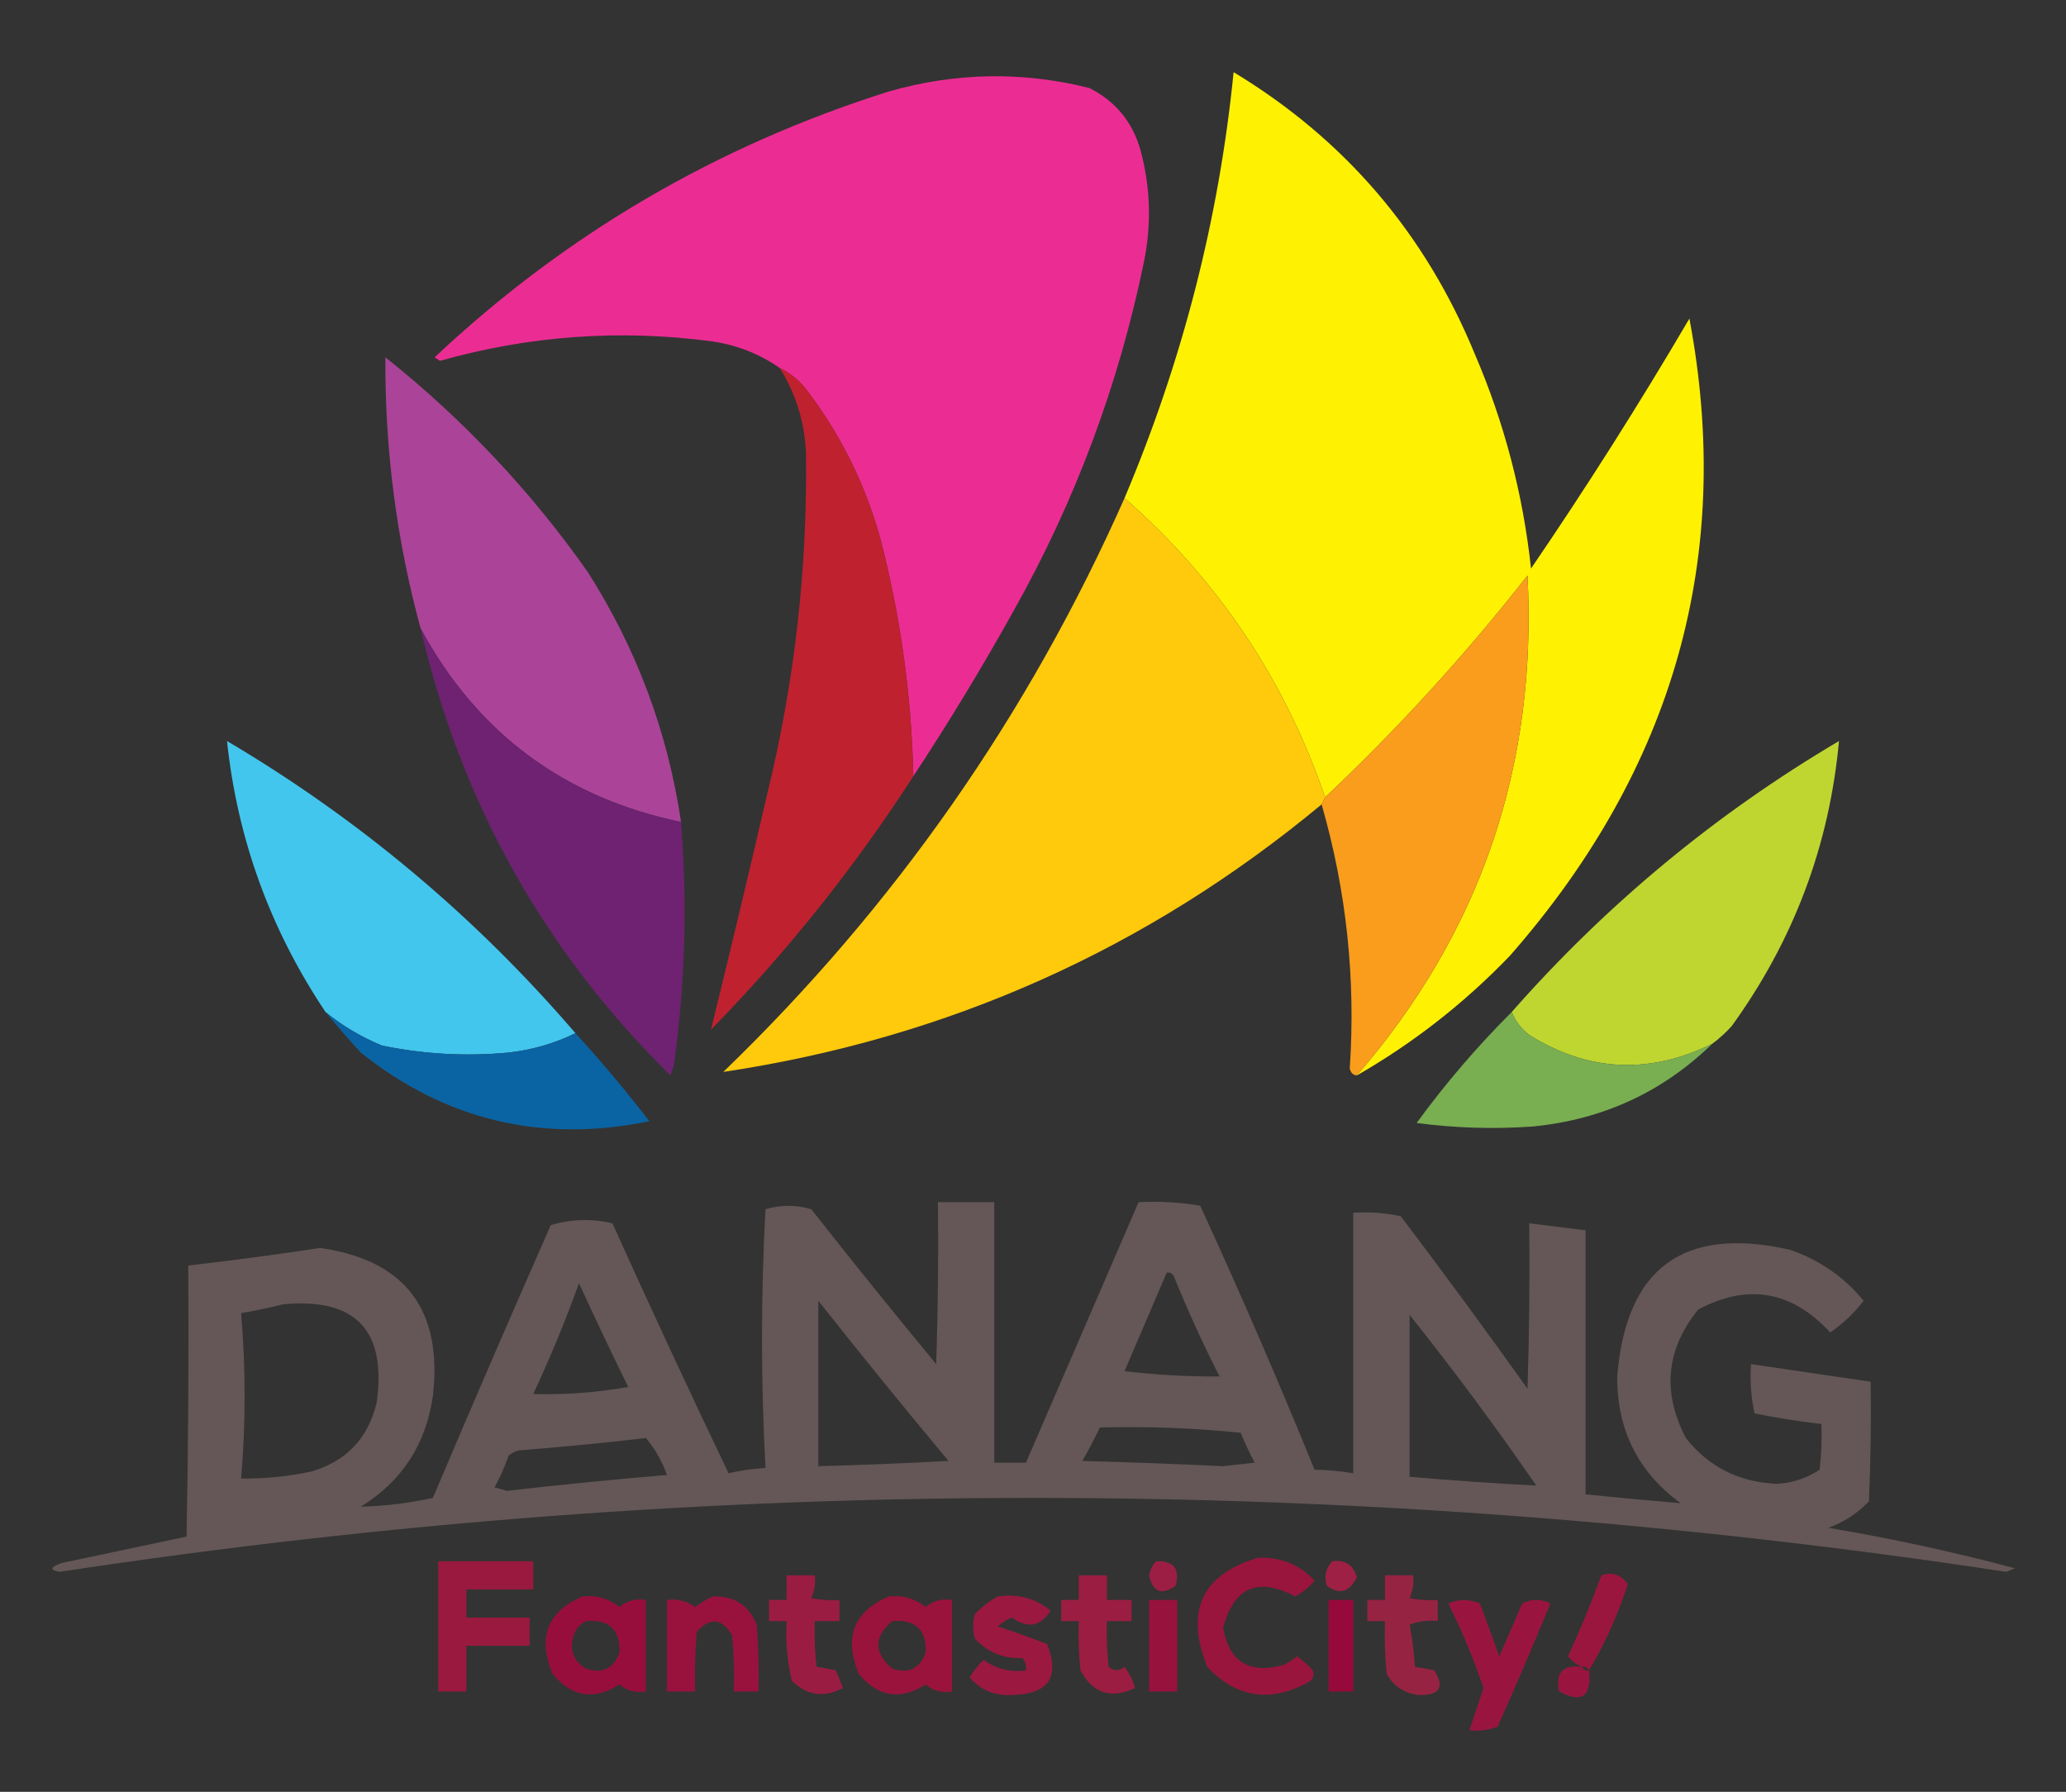 <?xml version="1.0" encoding="UTF-8"?>
<!DOCTYPE svg PUBLIC "-//W3C//DTD SVG 1.1//EN" "http://www.w3.org/Graphics/SVG/1.1/DTD/svg11.dtd">
<svg xmlns="http://www.w3.org/2000/svg" version="1.1" width="587px" height="509px" style="shape-rendering:geometricPrecision; text-rendering:geometricPrecision; image-rendering:optimizeQuality; fill-rule:evenodd; clip-rule:evenodd" xmlns:xlink="http://www.w3.org/1999/xlink">
<rect width="100%" height="100%" fill="#333333" stroke="none"/>
<g><path style="opacity:1" fill="#eb2d93" d="M 259.5,220.5 C 258.996,197.469 255.83,174.802 250,152.5C 245.636,137.105 238.636,123.105 229,110.5C 226.894,107.882 224.394,105.882 221.5,104.5C 215.802,100.542 209.468,98.042 202.5,97C 176.343,93.483 150.509,95.316 125,102.5C 124.5,102.167 124,101.833 123.5,101.5C 160.59,66.608 203.59,41.441 252.5,26C 271.465,20.564 290.465,20.231 309.5,25C 316.881,28.715 321.715,34.549 324,42.5C 326.882,53.083 327.215,63.75 325,74.5C 317.812,109.396 305.478,142.396 288,173.5C 279.034,189.601 269.534,205.268 259.5,220.5 Z"/></g>
<g><path style="opacity:1" fill="#fef202" d="M 385.5,305.5 C 420.652,264.883 436.818,217.55 434,163.5C 416.443,185.894 397.276,206.894 376.5,226.5C 365.03,193.046 346.03,164.713 319.5,141.5C 336.002,102.486 346.335,62.153 350.5,20.5C 382.067,39.576 404.9,66.242 419,100.5C 427.398,120.028 432.731,140.361 435,161.5C 450.79,138.368 465.79,114.701 480,90.5C 492.696,157.917 475.696,218.251 429,271.5C 416.057,284.957 401.557,296.29 385.5,305.5 Z"/></g>
<g><path style="opacity:1" fill="#ab4498" d="M 193.5,233.5 C 160.254,226.572 135.588,208.239 119.5,178.5C 112.669,153.372 109.336,127.706 109.5,101.5C 131.638,119.135 150.805,139.469 167,162.5C 180.882,184.267 189.715,207.934 193.5,233.5 Z"/></g>
<g><path style="opacity:1" fill="#c0212f" d="M 221.5,104.5 C 224.394,105.882 226.894,107.882 229,110.5C 238.636,123.105 245.636,137.105 250,152.5C 255.83,174.802 258.996,197.469 259.5,220.5C 242.828,246.356 223.661,270.356 202,292.5C 207.469,270.289 212.802,247.955 218,225.5C 225.795,193.608 229.462,161.274 229,128.5C 228.59,119.774 226.09,111.774 221.5,104.5 Z"/></g>
<g><path style="opacity:1" fill="#feca0b" d="M 319.5,141.5 C 346.03,164.713 365.03,193.046 376.5,226.5C 376.167,227.167 375.833,227.833 375.5,228.5C 325.965,269.597 269.298,294.931 205.5,304.5C 254.122,257.588 292.122,203.255 319.5,141.5 Z"/></g>
<g><path style="opacity:1" fill="#fa9d1c" d="M 385.5,305.5 C 384.414,305.38 383.747,304.713 383.5,303.5C 385.223,278.005 382.556,253.005 375.5,228.5C 375.833,227.833 376.167,227.167 376.5,226.5C 397.276,206.894 416.443,185.894 434,163.5C 436.818,217.55 420.652,264.883 385.5,305.5 Z"/></g>
<g><path style="opacity:1" fill="#6e2271" d="M 119.5,178.5 C 135.588,208.239 160.254,226.572 193.5,233.5C 195.324,256.581 194.657,279.581 191.5,302.5C 191.167,303.5 190.833,304.5 190.5,305.5C 154.617,270.213 130.95,227.88 119.5,178.5 Z"/></g>
<g><path style="opacity:1" fill="#bfd631" d="M 486.5,296.5 C 468.586,305.3 451.253,304.467 434.5,294C 432.235,292.242 430.568,290.075 429.5,287.5C 456.447,256.871 487.447,231.204 522.5,210.5C 519.763,240.201 509.596,267.201 492,291.5C 490.296,293.373 488.463,295.04 486.5,296.5 Z"/></g>
<g><path style="opacity:1" fill="#43c6ed" d="M 163.5,293.5 C 157.516,296.414 151.183,298.247 144.5,299C 132.369,300.139 120.369,299.472 108.5,297C 102.616,294.566 97.282,291.399 92.5,287.5C 76.795,264.043 67.461,238.376 64.5,210.5C 102.033,232.694 135.033,260.361 163.5,293.5 Z"/></g>
<g><path style="opacity:1" fill="#79ae51" d="M 429.5,287.5 C 430.568,290.075 432.235,292.242 434.5,294C 451.253,304.467 468.586,305.3 486.5,296.5C 472.378,310.223 455.378,318.056 435.5,320C 424.464,320.785 413.464,320.452 402.5,319C 410.689,307.777 419.689,297.277 429.5,287.5 Z"/></g>
<g><path style="opacity:1" fill="#0a64a3" d="M 92.5,287.5 C 97.282,291.399 102.616,294.566 108.5,297C 120.369,299.472 132.369,300.139 144.5,299C 151.183,298.247 157.516,296.414 163.5,293.5C 170.823,301.496 177.823,309.83 184.5,318.5C 153.99,324.769 126.657,318.269 102.5,299C 99.041,295.229 95.708,291.395 92.5,287.5 Z"/></g>
<g><path style="opacity:0.998" fill="#655757" d="M 266.5,341.5 C 271.833,341.5 277.167,341.5 282.5,341.5C 282.5,366.167 282.5,390.833 282.5,415.5C 285.5,415.5 288.5,415.5 291.5,415.5C 302.167,390.833 312.833,366.167 323.5,341.5C 329.425,341.192 335.259,341.525 341,342.5C 352.402,367.299 363.235,392.299 373.5,417.5C 377.198,417.552 380.865,417.886 384.5,418.5C 384.5,393.833 384.5,369.167 384.5,344.5C 389.099,344.2 393.599,344.533 398,345.5C 410.244,361.656 422.244,377.989 434,394.5C 434.5,378.837 434.667,363.17 434.5,347.5C 439.833,348.167 445.167,348.833 450.5,349.5C 450.5,374.5 450.5,399.5 450.5,424.5C 459.528,425.421 468.528,426.255 477.5,427C 465.4,418.134 459.4,406.134 459.5,391C 461.976,360.195 478.31,348.195 508.5,355C 516.897,357.861 523.897,362.694 529.5,369.5C 526.813,373.021 523.647,376.021 520,378.5C 509.091,366.665 496.591,364.498 482.5,372C 473.357,383.302 472.19,395.468 479,408.5C 485.568,416.784 494.235,421.118 505,421.5C 509.378,421.24 513.378,419.907 517,417.5C 517.499,413.179 517.666,408.846 517.5,404.5C 511.116,403.779 504.783,402.779 498.5,401.5C 497.507,396.88 497.173,392.214 497.5,387.5C 508.831,389.166 520.164,390.833 531.5,392.5C 531.667,403.838 531.5,415.172 531,426.5C 527.764,429.871 523.931,432.371 519.5,434C 537.387,437.01 555.053,440.843 572.5,445.5C 571.667,445.833 570.833,446.167 570,446.5C 385.668,418.506 201.335,418.506 17,446.5C 14.027,446.028 14.193,445.195 17.5,444C 29.372,441.493 41.205,438.993 53,436.5C 53.5,410.835 53.667,385.169 53.5,359.5C 66.07,358.061 78.57,356.394 91,354.5C 115.107,357.986 125.774,371.986 123,396.5C 121.036,410.284 114.203,420.784 102.5,428C 109.418,427.821 116.251,426.988 123,425.5C 133.976,399.567 145.143,373.734 156.5,348C 162.329,346.284 168.162,346.118 174,347.5C 184.727,371.287 195.727,394.953 207,418.5C 210.411,417.707 213.911,417.207 217.5,417C 216.173,392.566 216.173,368.066 217.5,343.5C 221.815,342.225 226.149,342.225 230.5,343.5C 242.144,358.311 253.977,372.978 266,387.5C 266.5,372.17 266.667,356.837 266.5,341.5 Z M 331.5,361.5 C 332.376,361.369 333.043,361.702 333.5,362.5C 337.431,372.194 341.764,381.694 346.5,391C 337.493,391.066 328.493,390.566 319.5,389.5C 323.512,380.145 327.512,370.812 331.5,361.5 Z M 164.5,364.5 C 168.99,374.318 173.657,384.152 178.5,394C 169.55,395.572 160.55,396.238 151.5,396C 156.327,385.683 160.66,375.183 164.5,364.5 Z M 232.5,369.5 C 244.591,384.768 256.924,399.935 269.5,415C 257.171,415.674 244.838,416.174 232.5,416.5C 232.5,400.833 232.5,385.167 232.5,369.5 Z M 80.5,370.5 C 101.093,368.594 109.926,377.928 107,398.5C 104.609,408.558 98.443,415.058 88.5,418C 81.878,419.423 75.212,420.09 68.5,420C 69.833,404.333 69.833,388.667 68.5,373C 72.665,372.295 76.665,371.461 80.5,370.5 Z M 400.5,373.5 C 413.022,389.202 425.022,405.368 436.5,422C 424.513,421.381 412.513,420.547 400.5,419.5C 400.5,404.167 400.5,388.833 400.5,373.5 Z M 312.5,405.5 C 325.875,405.143 339.208,405.643 352.5,407C 353.689,409.878 355.022,412.712 356.5,415.5C 353.5,415.833 350.5,416.167 347.5,416.5C 334.172,415.86 320.839,415.36 307.5,415C 309.292,411.917 310.959,408.75 312.5,405.5 Z M 183.5,408.5 C 186.119,411.562 188.119,415.062 189.5,419C 174.31,420.269 159.143,421.769 144,423.5C 142.833,423.167 141.667,422.833 140.5,422.5C 142.108,419.618 143.441,416.618 144.5,413.5C 145.376,412.749 146.376,412.249 147.5,412C 159.672,411.043 171.672,409.877 183.5,408.5 Z"/></g>
<g><path style="opacity:1" fill="#9a193f" d="M 124.5,443.5 C 133.5,443.5 142.5,443.5 151.5,443.5C 151.5,446.167 151.5,448.833 151.5,451.5C 145.167,451.5 138.833,451.5 132.5,451.5C 132.5,454.167 132.5,456.833 132.5,459.5C 138.5,459.5 144.5,459.5 150.5,459.5C 150.5,462.167 150.5,464.833 150.5,467.5C 144.5,467.5 138.5,467.5 132.5,467.5C 132.5,471.833 132.5,476.167 132.5,480.5C 129.833,480.5 127.167,480.5 124.5,480.5C 124.5,468.167 124.5,455.833 124.5,443.5 Z"/></g>
<g><path style="opacity:1" fill="#9d1e44" d="M 328.5,443.5 C 333.494,443.329 335.328,445.662 334,450.5C 330.013,453.257 327.513,452.257 326.5,447.5C 326.803,445.886 327.47,444.552 328.5,443.5 Z"/></g>
<g><path style="opacity:1" fill="#99153e" d="M 357.5,442.5 C 363.88,442.265 369.214,444.431 373.5,449C 371.966,450.868 370.133,452.368 368,453.5C 357.381,447.873 350.548,450.873 347.5,462.5C 349.308,472.076 354.974,475.576 364.5,473C 365.966,472.365 367.3,471.531 368.5,470.5C 370.149,471.648 371.649,472.981 373,474.5C 373.507,475.996 373.007,477.163 371.5,478C 360.759,483.747 351.259,482.247 343,473.5C 336.638,457.566 341.472,447.233 357.5,442.5 Z"/></g>
<g><path style="opacity:1" fill="#9e2044" d="M 378.5,443.5 C 382.171,442.998 384.505,444.498 385.5,448C 383.491,452.276 380.658,453.11 377,450.5C 376.167,447.829 376.667,445.496 378.5,443.5 Z"/></g>
<g><path style="opacity:1" fill="#9a163f" d="M 451.5,474.5 C 451.158,473.662 450.492,473.328 449.5,473.5C 447.958,472.859 446.624,471.859 445.5,470.5C 448.96,462.955 452.126,455.288 455,447.5C 458.019,446.412 460.519,447.245 462.5,450C 459.658,458.757 455.991,466.924 451.5,474.5 Z"/></g>
<g><path style="opacity:1" fill="#9b1c43" d="M 223.5,447.5 C 226.167,447.5 228.833,447.5 231.5,447.5C 231.756,449.792 231.423,451.959 230.5,454C 233.146,454.497 235.813,454.664 238.5,454.5C 238.5,456.5 238.5,458.5 238.5,460.5C 236.167,460.5 233.833,460.5 231.5,460.5C 231.334,464.846 231.501,469.179 232,473.5C 233.813,473.747 235.647,474.08 237.5,474.5C 238.167,476.167 238.833,477.833 239.5,479.5C 234.207,482.351 229.373,481.684 225,477.5C 223.649,471.928 223.149,466.262 223.5,460.5C 221.833,460.5 220.167,460.5 218.5,460.5C 218.5,458.5 218.5,456.5 218.5,454.5C 220.167,454.5 221.833,454.5 223.5,454.5C 223.5,452.167 223.5,449.833 223.5,447.5 Z"/></g>
<g><path style="opacity:1" fill="#9b1d42" d="M 306.5,447.5 C 309.167,447.5 311.833,447.5 314.5,447.5C 314.5,449.833 314.5,452.167 314.5,454.5C 316.833,454.5 319.167,454.5 321.5,454.5C 321.5,456.5 321.5,458.5 321.5,460.5C 319.167,460.5 316.833,460.5 314.5,460.5C 314.334,464.846 314.501,469.179 315,473.5C 316.458,474.747 317.958,474.747 319.5,473.5C 320.877,475.289 321.877,477.289 322.5,479.5C 315.675,482.725 310.509,481.058 307,474.5C 306.501,469.845 306.334,465.179 306.5,460.5C 304.833,460.5 303.167,460.5 301.5,460.5C 301.5,458.5 301.5,456.5 301.5,454.5C 303.167,454.5 304.833,454.5 306.5,454.5C 306.5,452.167 306.5,449.833 306.5,447.5 Z"/></g>
<g><path style="opacity:0.941" fill="#9d2244" d="M 393.5,447.5 C 396.167,447.5 398.833,447.5 401.5,447.5C 401.756,449.792 401.423,451.959 400.5,454C 403.146,454.497 405.813,454.664 408.5,454.5C 408.5,456.5 408.5,458.5 408.5,460.5C 405.753,460.187 403.086,460.52 400.5,461.5C 401.268,465.445 401.768,469.445 402,473.5C 403.813,473.747 405.647,474.08 407.5,474.5C 410.585,479.297 409.085,481.631 403,481.5C 398.942,480.978 395.942,478.978 394,475.5C 393.501,470.511 393.334,465.511 393.5,460.5C 391.833,460.5 390.167,460.5 388.5,460.5C 388.5,458.5 388.5,456.5 388.5,454.5C 390.167,454.5 391.833,454.5 393.5,454.5C 393.5,452.167 393.5,449.833 393.5,447.5 Z"/></g>
<g><path style="opacity:1" fill="#970e3c" d="M 165.5,453.5 C 169.459,453.071 172.959,454.071 176,456.5C 178.106,454.709 180.606,454.042 183.5,454.5C 183.5,463.167 183.5,471.833 183.5,480.5C 180.606,480.958 178.106,480.291 176,478.5C 168.788,483.089 162.455,482.089 157,475.5C 152.702,465.126 155.535,457.793 165.5,453.5 Z M 166.5,460.5 C 173.12,459.954 176.286,462.954 176,469.5C 174.287,474.038 171.12,475.538 166.5,474C 162.876,471.839 161.709,468.672 163,464.5C 163.69,462.65 164.856,461.316 166.5,460.5 Z"/></g>
<g><path style="opacity:1" fill="#99133d" d="M 252.5,453.5 C 256.459,453.071 259.959,454.071 263,456.5C 265.106,454.709 267.606,454.042 270.5,454.5C 270.5,463.167 270.5,471.833 270.5,480.5C 267.606,480.958 265.106,480.291 263,478.5C 255.832,483.095 249.499,482.095 244,475.5C 239.702,465.126 242.535,457.793 252.5,453.5 Z M 253.5,460.5 C 260.12,459.954 263.286,462.954 263,469.5C 261.287,474.038 258.12,475.538 253.5,474C 248.248,469.506 248.248,465.006 253.5,460.5 Z"/></g>
<g><path style="opacity:1" fill="#9b1841" d="M 283.5,453.5 C 289.158,452.673 294.158,454.007 298.5,457.5C 295.698,462.061 292.032,462.728 287.5,459.5C 285.998,460.083 284.665,460.916 283.5,462C 288.172,463.54 292.839,465.207 297.5,467C 301.265,476.433 297.932,481.267 287.5,481.5C 282.612,481.765 278.612,480.098 275.5,476.5C 276.604,474.611 277.937,472.945 279.5,471.5C 283.04,474.115 287.04,475.115 291.5,474.5C 291.67,473.178 291.337,472.011 290.5,471C 285.131,471.23 280.631,469.397 277,465.5C 276.333,463.167 276.333,460.833 277,458.5C 278.965,456.45 281.132,454.783 283.5,453.5 Z"/></g>
<g><path style="opacity:1" fill="#99123e" d="M 202.5,453.5 C 208.583,453.286 212.75,455.952 215,461.5C 215.5,467.825 215.666,474.158 215.5,480.5C 213.167,480.5 210.833,480.5 208.5,480.5C 208.666,475.156 208.499,469.823 208,464.5C 205.163,459.671 201.829,459.337 198,463.5C 197.501,469.157 197.334,474.824 197.5,480.5C 194.833,480.5 192.167,480.5 189.5,480.5C 189.5,471.833 189.5,463.167 189.5,454.5C 192.466,454.11 195.132,454.777 197.5,456.5C 199.145,455.304 200.811,454.304 202.5,453.5 Z"/></g>
<g><path style="opacity:1" fill="#98123e" d="M 326.5,454.5 C 329.167,454.5 331.833,454.5 334.5,454.5C 334.5,463.167 334.5,471.833 334.5,480.5C 331.833,480.5 329.167,480.5 326.5,480.5C 326.5,471.833 326.5,463.167 326.5,454.5 Z"/></g>
<g><path style="opacity:1" fill="#97093a" d="M 377.5,454.5 C 379.833,454.5 382.167,454.5 384.5,454.5C 384.5,463.167 384.5,471.833 384.5,480.5C 382.167,480.5 379.833,480.5 377.5,480.5C 377.5,471.833 377.5,463.167 377.5,454.5 Z"/></g>
<g><path style="opacity:1" fill="#99153f" d="M 411.5,455.5 C 414.355,454.197 417.355,454.197 420.5,455.5C 422.333,460.5 424.167,465.5 426,470.5C 428.167,465.5 430.333,460.5 432.5,455.5C 435.167,454.167 437.833,454.167 440.5,455.5C 435.695,467.249 430.695,478.915 425.5,490.5C 422.914,491.48 420.247,491.813 417.5,491.5C 418.815,487.526 420.149,483.526 421.5,479.5C 418.669,471.186 415.336,463.186 411.5,455.5 Z"/></g>
<g><path style="opacity:1" fill="#99153f" d="M 449.5,473.5 C 449.842,474.338 450.508,474.672 451.5,474.5C 452.247,481.94 449.413,483.94 443,480.5C 441.833,475.165 444,472.831 449.5,473.5 Z"/></g>
</svg>
